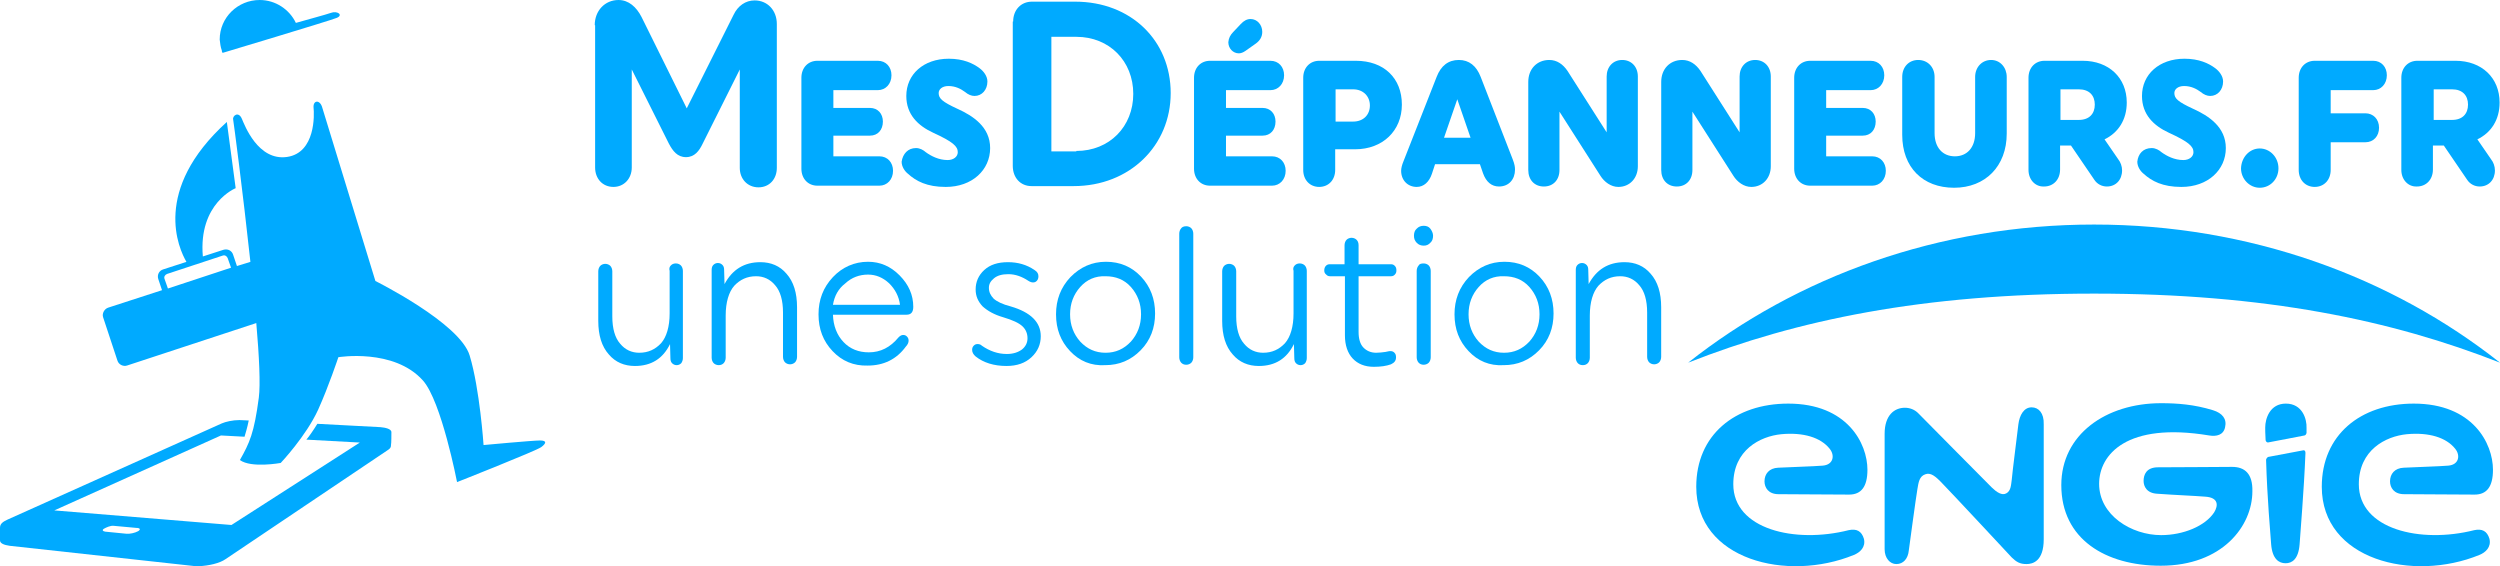 <?xml version="1.0" encoding="utf-8"?>
<svg viewBox="0 0 287 65" fill="none" xmlns="http://www.w3.org/2000/svg">
  <path d="M25.462 5.783C25.462 5.974 25.559 6.07 25.559 6.07C25.559 6.07 37.831 2.39 38.652 2.055C39.473 1.721 38.7 1.195 37.975 1.482C37.444 1.673 35.125 2.294 33.965 2.629C33.241 1.099 31.646 0 29.81 0C27.298 0 25.221 2.007 25.221 4.54C25.269 4.971 25.317 5.401 25.462 5.783Z" fill="#0af"/>
  <path d="M61.987 50.566C61.166 50.566 55.513 51.091 55.513 51.091C55.513 51.091 55.078 44.639 53.918 40.816C52.807 37.087 43.096 32.26 43.096 32.26C43.096 32.26 37.202 13.047 36.96 12.235C36.67 11.422 35.945 11.518 35.994 12.33C36.09 13.143 36.235 17.54 32.95 18.018C29.616 18.496 28.07 14.338 27.78 13.668C27.394 12.713 26.669 13.286 26.765 13.716C26.814 13.955 27.877 21.985 28.746 30.062L27.2 30.54L26.765 29.249C26.621 28.771 26.137 28.532 25.654 28.676L23.287 29.441C22.755 23.323 27.055 21.602 27.055 21.602L26.041 14.003C17.392 21.841 20.533 28.58 21.403 30.062L18.745 30.922C18.262 31.066 18.021 31.543 18.166 32.021L18.6 33.312L12.416 35.319C11.981 35.462 11.691 35.988 11.836 36.418L13.479 41.389C13.624 41.867 14.155 42.106 14.59 41.962L29.423 37.087C29.761 40.959 29.906 44.161 29.713 45.643C29.181 49.705 28.65 50.852 27.539 52.812C28.843 53.768 32.225 53.146 32.225 53.146C32.225 53.146 35.124 50.087 36.525 47.029C37.733 44.352 38.844 41.007 38.844 41.007C38.844 41.007 45.222 39.955 48.555 43.683C50.681 46.073 52.469 55.345 52.469 55.345C52.469 55.345 61.552 51.76 62.132 51.33C62.712 50.9 62.808 50.566 61.987 50.566ZM19.277 33.121L18.89 32.021C18.794 31.782 18.939 31.543 19.18 31.448L25.558 29.345C25.799 29.249 26.041 29.393 26.137 29.632L26.524 30.731L19.277 33.121Z" fill="#0af"/>
  <path d="M44.933 49.61C44.933 49.228 44.208 49.084 43.676 49.037L36.429 48.654C36.091 49.228 35.463 50.136 35.173 50.47L41.309 50.805L26.573 60.268L6.233 58.595L25.365 49.992L28.071 50.136C28.119 49.992 28.409 49.037 28.554 48.272C28.554 48.272 27.733 48.224 27.491 48.224C26.718 48.224 25.897 48.415 25.462 48.606L0.87 59.647C0.242 59.934 0 60.173 0 60.603C0 60.651 0 61.75 0 62.037C0 62.371 0.435 62.562 1.111 62.658L22.032 64.952C22.273 65 22.515 65 22.805 65C23.964 64.952 25.22 64.665 25.897 64.187L44.594 51.617C44.884 51.426 44.884 51.235 44.884 51.092C44.933 50.948 44.933 49.801 44.933 49.61ZM15.847 60.985C15.509 61.176 14.881 61.32 14.494 61.272L12.079 61.033C11.789 60.985 11.692 60.842 11.934 60.698C12.175 60.555 12.707 60.316 13.045 60.364L15.654 60.603C16.089 60.603 16.185 60.794 15.847 60.985Z" fill="#0af"/>
  <path d="M68.275 2.896C68.275 1.234 69.439 -0 71.005 -0C72.169 -0 73.064 0.807 73.647 1.946L78.839 12.438L84.211 1.709C84.704 0.664 85.599 0.047 86.628 0.047C88.106 0.047 89.18 1.186 89.18 2.753V19.274C89.18 20.556 88.329 21.506 87.076 21.506C85.823 21.506 84.927 20.556 84.927 19.274V7.975L80.675 16.474C80.272 17.328 79.734 18.04 78.75 18.04C77.765 18.04 77.228 17.328 76.78 16.474L72.527 7.975V19.227C72.527 20.509 71.632 21.458 70.423 21.458C69.17 21.458 68.319 20.509 68.319 19.227V2.896H68.275Z" fill="#0af"/>
  <path d="M92 8.925C92 7.785 92.761 6.978 93.835 6.978H100.774C101.714 6.978 102.341 7.69 102.341 8.64C102.341 9.637 101.669 10.349 100.774 10.349H95.671V12.39H99.878C100.774 12.39 101.356 13.055 101.356 13.957C101.356 14.906 100.774 15.571 99.878 15.571H95.671V17.945H100.953C101.893 17.945 102.52 18.657 102.52 19.607C102.52 20.604 101.848 21.316 100.953 21.316H93.835C92.761 21.316 92 20.509 92 19.369V8.925Z" fill="#0af"/>
  <path d="M105.163 16.997C105.611 16.997 106.013 17.234 106.282 17.472C106.864 17.899 107.759 18.374 108.789 18.374C109.46 18.374 109.953 17.994 109.953 17.472C109.953 16.807 109.416 16.285 107.133 15.24C105.387 14.433 104.044 13.151 104.044 11.015C104.044 8.546 106.013 6.742 108.923 6.742C110.579 6.742 111.699 7.264 112.46 7.834C112.907 8.166 113.355 8.736 113.355 9.353C113.355 10.303 112.728 11.015 111.878 11.015C111.52 11.015 111.161 10.873 110.759 10.54C110.311 10.208 109.684 9.876 108.878 9.876C108.162 9.876 107.759 10.255 107.759 10.683C107.759 11.3 108.162 11.68 109.908 12.487C111.699 13.294 113.668 14.576 113.668 16.997C113.668 19.513 111.609 21.46 108.565 21.46C106.416 21.46 105.163 20.795 104.223 19.94C103.865 19.655 103.507 19.133 103.507 18.564C103.641 17.662 104.223 16.997 105.163 16.997Z" fill="#0af"/>
  <path d="M116.311 2.47C116.311 1.141 117.206 0.191 118.46 0.191H123.429C129.83 0.191 134.396 4.654 134.396 10.684C134.396 16.713 129.696 21.365 123.249 21.365H118.415C117.161 21.365 116.266 20.416 116.266 19.039V2.47H116.311ZM123.563 17.33C127.368 17.33 130.099 14.529 130.099 10.778C130.099 7.028 127.368 4.227 123.563 4.227H120.698V17.378H123.563V17.33Z" fill="#0af"/>
  <path d="M137.073 8.925C137.073 7.785 137.834 6.978 138.908 6.978H145.847C146.787 6.978 147.414 7.69 147.414 8.64C147.414 9.637 146.742 10.349 145.847 10.349H140.744V12.39H144.952C145.847 12.39 146.429 13.055 146.429 13.957C146.429 14.906 145.847 15.571 144.952 15.571H140.744V17.945H146.026C146.966 17.945 147.593 18.657 147.593 19.607C147.593 20.604 146.921 21.316 146.026 21.316H138.908C137.834 21.316 137.073 20.509 137.073 19.369V8.925ZM141.549 3.702L142.445 2.753C142.803 2.373 143.161 2.183 143.564 2.183C144.325 2.183 144.907 2.848 144.907 3.655C144.907 4.225 144.638 4.652 144.191 4.984L142.982 5.839C142.713 6.029 142.445 6.124 142.221 6.124C141.549 6.124 141.012 5.554 141.012 4.842C141.057 4.367 141.236 4.035 141.549 3.702Z" fill="#0af"/>
  <path d="M160.935 12.01C160.935 15.001 158.742 17.138 155.563 17.138H153.28V19.512C153.28 20.651 152.519 21.458 151.445 21.458C150.371 21.458 149.61 20.651 149.61 19.512V8.925C149.61 7.785 150.371 6.978 151.445 6.978H155.653C158.876 6.978 160.935 8.972 160.935 12.01ZM157.264 12.105C157.264 11.061 156.503 10.254 155.34 10.254H153.325V13.957H155.34C156.503 13.957 157.264 13.197 157.264 12.105Z" fill="#0af"/>
  <path d="M161.12 18.515L164.925 8.83C165.417 7.548 166.268 6.884 167.476 6.884C168.64 6.884 169.491 7.548 169.983 8.83L173.654 18.278C173.878 18.848 173.923 19.18 173.923 19.465C173.923 20.604 173.206 21.411 172.087 21.411C171.237 21.411 170.61 20.889 170.252 19.892L169.894 18.848H164.746L164.388 19.939C164.074 20.889 163.447 21.459 162.642 21.459C161.612 21.459 160.851 20.699 160.851 19.607C160.851 19.322 160.941 18.942 161.12 18.515ZM168.819 15.809L167.297 11.394L165.775 15.809H168.819Z" fill="#0af"/>
  <path d="M175.446 9.4C175.446 7.928 176.431 6.884 177.863 6.884C178.714 6.884 179.43 7.359 179.967 8.166L184.444 15.192V8.783C184.444 7.691 185.16 6.884 186.234 6.884C187.264 6.884 188.025 7.643 188.025 8.783V19.085C188.025 20.462 187.085 21.459 185.787 21.459C184.936 21.459 184.175 20.889 183.728 20.177L179.027 12.818V19.512C179.027 20.652 178.311 21.411 177.237 21.411C176.162 21.411 175.446 20.652 175.446 19.512V9.4Z" fill="#0af"/>
  <path d="M190.708 9.4C190.708 7.928 191.693 6.884 193.126 6.884C193.976 6.884 194.692 7.359 195.23 8.166L199.706 15.192V8.783C199.706 7.691 200.422 6.884 201.497 6.884C202.526 6.884 203.287 7.643 203.287 8.783V19.085C203.287 20.462 202.347 21.459 201.049 21.459C200.198 21.459 199.437 20.889 198.99 20.177L194.289 12.818V19.512C194.289 20.652 193.573 21.411 192.499 21.411C191.424 21.411 190.708 20.652 190.708 19.512V9.4Z" fill="#0af"/>
  <path d="M205.973 8.925C205.973 7.785 206.734 6.978 207.809 6.978H214.747C215.687 6.978 216.314 7.69 216.314 8.64C216.314 9.637 215.643 10.349 214.747 10.349H209.644V12.39H213.852C214.747 12.39 215.329 13.055 215.329 13.957C215.329 14.906 214.747 15.571 213.852 15.571H209.644V17.945H214.926C215.867 17.945 216.493 18.657 216.493 19.607C216.493 20.604 215.822 21.316 214.926 21.316H207.809C206.734 21.316 205.973 20.509 205.973 19.369V8.925Z" fill="#0af"/>
  <path d="M230.372 8.83V15.334C230.372 19.085 227.91 21.554 224.329 21.554C220.747 21.554 218.375 19.227 218.375 15.477V8.83C218.375 7.691 219.136 6.884 220.21 6.884C221.285 6.884 222.09 7.691 222.09 8.83V15.287C222.09 16.949 223.03 17.946 224.418 17.946C225.806 17.946 226.746 16.949 226.746 15.287V8.83C226.746 7.738 227.507 6.884 228.581 6.884C229.611 6.884 230.372 7.738 230.372 8.83Z" fill="#0af"/>
  <path d="M232.871 19.512V8.925C232.871 7.785 233.632 6.978 234.707 6.978H239.094C242.093 6.978 244.152 8.925 244.152 11.773C244.152 13.767 243.167 15.239 241.601 15.998L243.167 18.277C243.436 18.61 243.615 19.084 243.615 19.559C243.615 20.651 242.899 21.411 241.869 21.411C241.287 21.411 240.75 21.126 240.437 20.651L237.751 16.71H236.497V19.464C236.497 20.604 235.736 21.411 234.662 21.411C233.632 21.458 232.871 20.604 232.871 19.512ZM238.646 13.767C239.855 13.767 240.482 13.055 240.482 12.01C240.482 10.966 239.855 10.254 238.646 10.254H236.542V13.767H238.646Z" fill="#0af"/>
  <path d="M247.019 16.997C247.467 16.997 247.87 17.234 248.138 17.472C248.72 17.899 249.616 18.374 250.645 18.374C251.317 18.374 251.809 17.994 251.809 17.472C251.809 16.807 251.272 16.285 248.989 15.24C247.243 14.433 245.9 13.151 245.9 11.015C245.9 8.546 247.87 6.742 250.78 6.742C252.436 6.742 253.555 7.264 254.316 7.834C254.764 8.166 255.211 8.736 255.211 9.353C255.211 10.303 254.585 11.015 253.734 11.015C253.376 11.015 253.018 10.873 252.615 10.54C252.167 10.208 251.541 9.876 250.735 9.876C250.019 9.876 249.616 10.255 249.616 10.683C249.616 11.3 250.019 11.68 251.764 12.487C253.555 13.294 255.525 14.576 255.525 16.997C255.525 19.513 253.466 21.46 250.421 21.46C248.273 21.46 247.019 20.795 246.079 19.94C245.721 19.655 245.363 19.133 245.363 18.564C245.453 17.662 246.034 16.997 247.019 16.997Z" fill="#0af"/>
  <path d="M259.418 17.044C260.582 17.044 261.567 18.041 261.567 19.323C261.567 20.557 260.627 21.554 259.418 21.554C258.254 21.554 257.269 20.557 257.269 19.323C257.314 18.041 258.254 17.044 259.418 17.044Z" fill="#0af"/>
  <path d="M263.892 8.925C263.892 7.785 264.653 6.978 265.728 6.978H272.443C273.383 6.978 274.009 7.69 274.009 8.64C274.009 9.637 273.338 10.349 272.443 10.349H267.563V13.007H271.547C272.443 13.007 273.114 13.672 273.114 14.669C273.114 15.619 272.487 16.331 271.547 16.331H267.563V19.512C267.563 20.651 266.802 21.458 265.728 21.458C264.653 21.458 263.892 20.651 263.892 19.512V8.925Z" fill="#0af"/>
  <path d="M275.673 19.512V8.925C275.673 7.785 276.434 6.978 277.508 6.978H281.895C284.895 6.978 286.954 8.925 286.954 11.773C286.954 13.767 285.969 15.239 284.402 15.998L285.969 18.277C286.237 18.61 286.417 19.084 286.417 19.559C286.417 20.651 285.7 21.411 284.671 21.411C284.089 21.411 283.552 21.126 283.238 20.651L280.552 16.71H279.299V19.464C279.299 20.604 278.538 21.411 277.463 21.411C276.434 21.458 275.673 20.604 275.673 19.512ZM281.492 13.767C282.701 13.767 283.328 13.055 283.328 12.01C283.328 10.966 282.701 10.254 281.492 10.254H279.388V13.767H281.492Z" fill="#0af"/>
  <path fill-rule="evenodd" clip-rule="evenodd" d="M287 41.635C274.511 31.76 258.216 25.778 240.4 25.778C222.583 25.778 206.289 31.76 193.799 41.635C206.199 36.745 220.748 33.707 240.4 33.707C260.051 33.707 274.555 36.745 287 41.635Z" fill="#0af"/>
  <path d="M233.232 46.762C232.337 46.762 231.844 47.664 231.71 48.709C231.576 49.896 231.038 54.026 230.949 55.07C230.859 55.688 230.859 56.352 230.322 56.637C229.83 56.922 229.203 56.495 228.666 55.972C228.129 55.45 220.25 47.474 220.25 47.474C219.802 47 219.22 46.81 218.683 46.81C217.475 46.81 216.355 47.664 216.355 49.801V63.046C216.355 64.091 216.982 64.755 217.698 64.755C218.504 64.755 219.041 64.138 219.131 63.189C219.131 63.189 219.981 56.874 220.116 56.162C220.25 55.355 220.34 54.691 221.011 54.453C221.638 54.216 222.175 54.643 223.025 55.545C223.876 56.4 230.949 63.996 230.949 63.996C231.486 64.518 231.889 64.755 232.65 64.755C233.366 64.755 234.62 64.423 234.62 61.907V48.709C234.664 47.427 234.038 46.762 233.232 46.762Z" fill="#0af"/>
  <path d="M284.044 60.862C277.866 62.429 270.793 60.767 270.793 55.592C270.793 51.652 273.882 50.085 276.3 49.848C278.851 49.61 280.821 50.227 281.85 51.509C282.477 52.269 282.298 53.361 281.045 53.456C279.881 53.551 277.732 53.598 275.941 53.693C274.912 53.741 274.375 54.405 274.375 55.26C274.375 55.972 274.822 56.732 275.986 56.732C277.687 56.732 281.94 56.779 284.089 56.779C285.476 56.779 286.193 55.877 286.193 53.931C286.193 50.892 283.865 46.334 277.105 46.334C270.973 46.334 266.541 49.943 266.541 55.877C266.541 64.28 276.971 66.844 284.626 63.711C285.342 63.426 286.014 62.809 285.79 61.859C285.521 60.957 284.939 60.672 284.044 60.862Z" fill="#0af"/>
  <path d="M212.233 60.862C206.055 62.429 198.982 60.767 198.982 55.592C198.982 51.652 202.071 50.085 204.489 49.848C207.04 49.61 209.01 50.227 210.039 51.509C210.666 52.269 210.487 53.361 209.234 53.456C208.07 53.551 205.921 53.598 204.13 53.693C203.101 53.741 202.564 54.405 202.564 55.26C202.564 55.972 203.011 56.732 204.175 56.732C205.876 56.732 210.129 56.779 212.278 56.779C213.665 56.779 214.382 55.877 214.382 53.931C214.382 50.892 212.054 46.334 205.294 46.334C199.161 46.334 194.73 49.943 194.73 55.877C194.73 64.28 205.16 66.844 212.815 63.711C213.531 63.426 214.203 62.809 213.979 61.859C213.71 60.957 213.128 60.672 212.233 60.862Z" fill="#0af"/>
  <path d="M260.146 52.792C260.28 57.349 260.638 61.148 260.727 62.477C260.862 64.186 261.623 64.661 262.384 64.661C263.1 64.661 263.861 64.233 263.995 62.477C264.085 61.005 264.488 56.495 264.667 51.985C264.667 51.747 264.533 51.652 264.398 51.7L260.369 52.459C260.235 52.554 260.146 52.697 260.146 52.792Z" fill="#0af"/>
  <path d="M262.419 46.334C260.583 46.334 260.046 48.044 260.046 49.088C260.046 49.278 260.046 49.8 260.091 50.512C260.091 50.655 260.225 50.797 260.36 50.797L264.567 49.99C264.702 49.943 264.746 49.848 264.791 49.705C264.791 49.468 264.791 49.23 264.791 49.136C264.836 48.091 264.299 46.334 262.419 46.334Z" fill="#0af"/>
  <path d="M256.245 53.598C254.858 53.598 250.515 53.646 247.74 53.646C246.397 53.646 246.084 54.5 246.084 55.212C246.084 55.83 246.442 56.637 247.695 56.684C249.62 56.827 252.037 56.922 253.157 57.017C254.679 57.111 254.679 58.014 254.186 58.821C253.157 60.387 250.65 61.432 248.098 61.432C244.696 61.432 240.98 59.153 240.98 55.545C240.98 52.174 244.159 48.423 253.604 49.99C254.455 50.133 255.261 49.943 255.44 49.041C255.663 48.091 255.126 47.426 254.052 47.094C251.903 46.429 249.934 46.287 248.098 46.287C241.742 46.287 236.638 49.895 236.638 55.687C236.638 61.907 241.742 64.945 248.053 64.945C255.126 64.945 258.573 60.387 258.573 56.399C258.618 54.405 257.723 53.598 256.245 53.598Z" fill="#0af"/>
  <path d="M77.008 30.479C77.142 30.336 77.322 30.241 77.59 30.241C77.814 30.241 78.038 30.336 78.172 30.479C78.306 30.621 78.396 30.858 78.396 31.096V41.113C78.396 41.35 78.306 41.54 78.217 41.683C78.083 41.825 77.903 41.92 77.68 41.92C77.456 41.92 77.277 41.825 77.142 41.683C77.008 41.54 76.963 41.35 76.963 41.113L76.919 39.499C76.113 41.161 74.77 42.015 72.89 42.015C71.681 42.015 70.652 41.588 69.891 40.686C69.085 39.784 68.682 38.502 68.682 36.84V31.143C68.682 30.906 68.771 30.669 68.906 30.526C69.04 30.384 69.264 30.289 69.488 30.289C69.712 30.289 69.935 30.384 70.07 30.526C70.204 30.669 70.293 30.906 70.293 31.143V36.318C70.293 37.742 70.607 38.787 71.189 39.451C71.771 40.164 72.532 40.496 73.382 40.496C74.412 40.496 75.218 40.116 75.889 39.404C76.516 38.692 76.874 37.505 76.874 35.986V31.096C76.784 30.811 76.874 30.621 77.008 30.479Z" fill="#0af"/>
  <path d="M87.293 30.098C88.502 30.098 89.531 30.525 90.292 31.427C91.098 32.33 91.501 33.611 91.501 35.273V40.97C91.501 41.207 91.412 41.445 91.277 41.587C91.143 41.73 90.919 41.825 90.695 41.825C90.472 41.825 90.248 41.73 90.113 41.587C89.979 41.445 89.889 41.207 89.889 40.97V35.89C89.889 34.466 89.576 33.421 88.994 32.757C88.412 32.045 87.651 31.712 86.801 31.712C85.771 31.712 84.965 32.092 84.294 32.804C83.667 33.516 83.309 34.703 83.309 36.222V41.065C83.309 41.302 83.219 41.54 83.085 41.682C82.951 41.825 82.772 41.919 82.503 41.919C82.279 41.919 82.056 41.825 81.921 41.682C81.787 41.54 81.698 41.302 81.698 41.065V31C81.698 30.763 81.742 30.573 81.877 30.43C82.011 30.288 82.19 30.193 82.414 30.193C82.638 30.193 82.817 30.288 82.951 30.43C83.085 30.573 83.13 30.763 83.13 31L83.175 32.614C84.07 30.953 85.413 30.098 87.293 30.098Z" fill="#0af"/>
  <path d="M95.578 40.306C94.503 39.167 93.966 37.79 93.966 36.081C93.966 34.419 94.503 32.995 95.622 31.808C96.697 30.669 98.085 30.051 99.651 30.051C101.039 30.051 102.248 30.573 103.277 31.618C104.307 32.662 104.844 33.849 104.844 35.226C104.844 35.843 104.575 36.128 104.083 36.128H95.622C95.667 37.41 96.07 38.454 96.831 39.261C97.592 40.069 98.577 40.448 99.741 40.448C101.084 40.448 102.203 39.879 103.143 38.739C103.322 38.549 103.501 38.454 103.68 38.454C103.859 38.454 103.993 38.502 104.128 38.644C104.262 38.787 104.307 38.929 104.307 39.119C104.307 39.309 104.217 39.546 103.993 39.784C102.919 41.255 101.442 41.968 99.606 41.968C97.995 42.015 96.652 41.445 95.578 40.306ZM95.622 34.989H103.322C103.188 33.992 102.74 33.185 102.069 32.52C101.352 31.855 100.547 31.523 99.651 31.523C98.666 31.523 97.771 31.855 97.055 32.52C96.249 33.137 95.801 33.944 95.622 34.989Z" fill="#0af"/>
  <path d="M111.601 40.163C111.601 39.973 111.646 39.831 111.78 39.688C111.915 39.546 112.049 39.498 112.228 39.498C112.407 39.498 112.586 39.546 112.72 39.688C113.616 40.305 114.556 40.638 115.585 40.638C116.302 40.638 116.884 40.448 117.331 40.115C117.734 39.783 117.958 39.356 117.958 38.834C117.958 38.311 117.779 37.837 117.376 37.457C116.973 37.077 116.257 36.745 115.138 36.412C114.153 36.127 113.392 35.7 112.81 35.178C112.273 34.608 112.004 33.991 112.004 33.231C112.004 32.377 112.318 31.617 112.989 31C113.661 30.383 114.556 30.098 115.72 30.098C116.839 30.098 117.868 30.383 118.764 31C119.077 31.19 119.211 31.427 119.211 31.712C119.211 31.902 119.167 32.092 119.032 32.234C118.898 32.377 118.764 32.424 118.585 32.424C118.45 32.424 118.271 32.377 118.048 32.234C117.331 31.76 116.57 31.475 115.764 31.475C115.048 31.475 114.511 31.617 114.108 31.95C113.705 32.282 113.526 32.614 113.526 33.042C113.526 33.516 113.705 33.896 114.063 34.276C114.422 34.608 115.093 34.941 116.033 35.178C118.316 35.843 119.48 36.982 119.48 38.596C119.48 39.546 119.122 40.353 118.406 41.017C117.689 41.682 116.749 42.014 115.541 42.014C114.108 42.014 112.9 41.635 112.004 40.922C111.736 40.685 111.601 40.448 111.601 40.163Z" fill="#0af"/>
  <path d="M122.845 40.306C121.77 39.167 121.233 37.79 121.233 36.081C121.233 34.419 121.77 32.995 122.889 31.808C124.009 30.669 125.352 30.051 126.963 30.051C128.575 30.051 129.918 30.621 130.992 31.76C132.066 32.9 132.604 34.324 132.604 35.986C132.604 37.647 132.066 39.072 130.947 40.211C129.828 41.35 128.485 41.92 126.874 41.92C125.262 42.015 123.919 41.445 122.845 40.306ZM124.009 32.947C123.248 33.802 122.845 34.846 122.845 36.081C122.845 37.315 123.248 38.359 124.009 39.214C124.814 40.069 125.754 40.496 126.918 40.496C128.082 40.496 129.022 40.069 129.828 39.214C130.589 38.359 130.992 37.315 130.992 36.081C130.992 34.846 130.589 33.802 129.828 32.947C129.067 32.093 128.082 31.713 126.918 31.713C125.754 31.665 124.77 32.093 124.009 32.947Z" fill="#0af"/>
  <path d="M136.184 25.97C136.408 25.97 136.631 26.065 136.766 26.208C136.9 26.35 136.989 26.587 136.989 26.825V41.02C136.989 41.257 136.9 41.495 136.766 41.637C136.631 41.779 136.408 41.874 136.184 41.874C135.915 41.874 135.736 41.779 135.602 41.637C135.467 41.495 135.378 41.257 135.378 41.02V26.825C135.378 26.587 135.467 26.35 135.602 26.208C135.691 26.065 135.915 25.97 136.184 25.97Z" fill="#0af"/>
  <path d="M148.632 30.479C148.766 30.336 148.945 30.241 149.214 30.241C149.438 30.241 149.662 30.336 149.796 30.479C149.93 30.621 150.02 30.858 150.02 31.096V41.113C150.02 41.35 149.93 41.54 149.841 41.683C149.706 41.825 149.527 41.92 149.303 41.92C149.08 41.92 148.901 41.825 148.766 41.683C148.632 41.54 148.587 41.35 148.587 41.113L148.542 39.499C147.737 41.161 146.394 42.015 144.514 42.015C143.305 42.015 142.275 41.588 141.514 40.686C140.709 39.784 140.306 38.502 140.306 36.84V31.143C140.306 30.906 140.395 30.669 140.529 30.526C140.664 30.384 140.888 30.289 141.111 30.289C141.335 30.289 141.559 30.384 141.693 30.526C141.828 30.669 141.917 30.906 141.917 31.143V36.318C141.917 37.742 142.231 38.787 142.813 39.451C143.394 40.164 144.155 40.496 145.006 40.496C146.036 40.496 146.841 40.116 147.513 39.404C148.14 38.692 148.498 37.505 148.498 35.986V31.096C148.408 30.811 148.498 30.621 148.632 30.479Z" fill="#0af"/>
  <path d="M152.026 31.048C152.026 30.858 152.071 30.669 152.205 30.526C152.339 30.384 152.474 30.336 152.653 30.336H154.354V28.152C154.354 27.915 154.443 27.678 154.577 27.535C154.712 27.393 154.936 27.298 155.159 27.298C155.383 27.298 155.607 27.393 155.741 27.535C155.876 27.678 155.965 27.868 155.965 28.152V30.336H159.681C159.86 30.336 159.994 30.384 160.128 30.526C160.263 30.669 160.307 30.811 160.307 31.048C160.307 31.238 160.263 31.381 160.128 31.523C159.994 31.666 159.86 31.713 159.681 31.713H155.965V38.122C155.965 38.882 156.144 39.499 156.502 39.879C156.86 40.259 157.353 40.496 157.98 40.496C158.338 40.496 158.696 40.449 159.054 40.401C159.412 40.306 159.591 40.306 159.591 40.306C159.815 40.306 159.949 40.354 160.084 40.496C160.218 40.638 160.263 40.781 160.263 41.018C160.263 41.398 160.084 41.635 159.681 41.825C159.144 42.015 158.517 42.11 157.711 42.11C156.681 42.11 155.876 41.778 155.294 41.161C154.712 40.544 154.398 39.641 154.398 38.502V31.713H152.697C152.518 31.713 152.384 31.666 152.25 31.523C152.071 31.381 152.026 31.238 152.026 31.048Z" fill="#0af"/>
  <path d="M163.442 28.2C163.129 28.2 162.86 28.105 162.636 27.868C162.412 27.631 162.323 27.393 162.323 27.061C162.323 26.729 162.412 26.444 162.636 26.254C162.86 26.016 163.129 25.921 163.442 25.921C163.755 25.921 164.024 26.016 164.203 26.254C164.382 26.491 164.516 26.776 164.516 27.061C164.516 27.393 164.427 27.678 164.203 27.868C163.979 28.105 163.755 28.2 163.442 28.2ZM163.442 30.242C163.666 30.242 163.89 30.337 164.024 30.479C164.158 30.622 164.248 30.859 164.248 31.096V41.019C164.248 41.256 164.158 41.493 164.024 41.636C163.89 41.778 163.666 41.873 163.442 41.873C163.173 41.873 162.994 41.778 162.86 41.636C162.726 41.493 162.636 41.256 162.636 41.019V31.096C162.636 30.859 162.726 30.622 162.86 30.479C162.949 30.289 163.173 30.242 163.442 30.242Z" fill="#0af"/>
  <path d="M168.59 40.306C167.515 39.167 166.978 37.79 166.978 36.081C166.978 34.419 167.515 32.995 168.634 31.808C169.753 30.669 171.096 30.051 172.708 30.051C174.32 30.051 175.662 30.621 176.737 31.76C177.811 32.9 178.348 34.324 178.348 35.986C178.348 37.647 177.811 39.072 176.692 40.211C175.573 41.35 174.23 41.92 172.618 41.92C171.007 42.015 169.664 41.445 168.59 40.306ZM169.753 32.947C168.992 33.802 168.59 34.846 168.59 36.081C168.59 37.315 168.992 38.359 169.753 39.214C170.559 40.069 171.499 40.496 172.663 40.496C173.827 40.496 174.767 40.069 175.573 39.214C176.334 38.359 176.737 37.315 176.737 36.081C176.737 34.846 176.334 33.802 175.573 32.947C174.812 32.093 173.827 31.713 172.663 31.713C171.499 31.665 170.514 32.093 169.753 32.947Z" fill="#0af"/>
  <path d="M186.496 30.098C187.704 30.098 188.734 30.525 189.495 31.427C190.301 32.33 190.703 33.611 190.703 35.273V40.97C190.703 41.207 190.614 41.445 190.48 41.587C190.345 41.73 190.122 41.825 189.898 41.825C189.674 41.825 189.45 41.73 189.316 41.587C189.181 41.445 189.092 41.207 189.092 40.97V35.89C189.092 34.466 188.779 33.421 188.197 32.757C187.615 32.045 186.854 31.712 186.003 31.712C184.974 31.712 184.168 32.092 183.496 32.804C182.87 33.516 182.511 34.703 182.511 36.222V41.065C182.511 41.302 182.422 41.54 182.288 41.682C182.153 41.825 181.974 41.919 181.706 41.919C181.437 41.919 181.258 41.825 181.124 41.682C180.989 41.54 180.9 41.302 180.9 41.065V31C180.9 30.763 180.945 30.573 181.079 30.43C181.213 30.288 181.392 30.193 181.616 30.193C181.84 30.193 182.019 30.288 182.153 30.43C182.288 30.573 182.332 30.763 182.332 31L182.377 32.614C183.272 30.953 184.615 30.098 186.496 30.098Z" fill="#0af"/>
</svg>